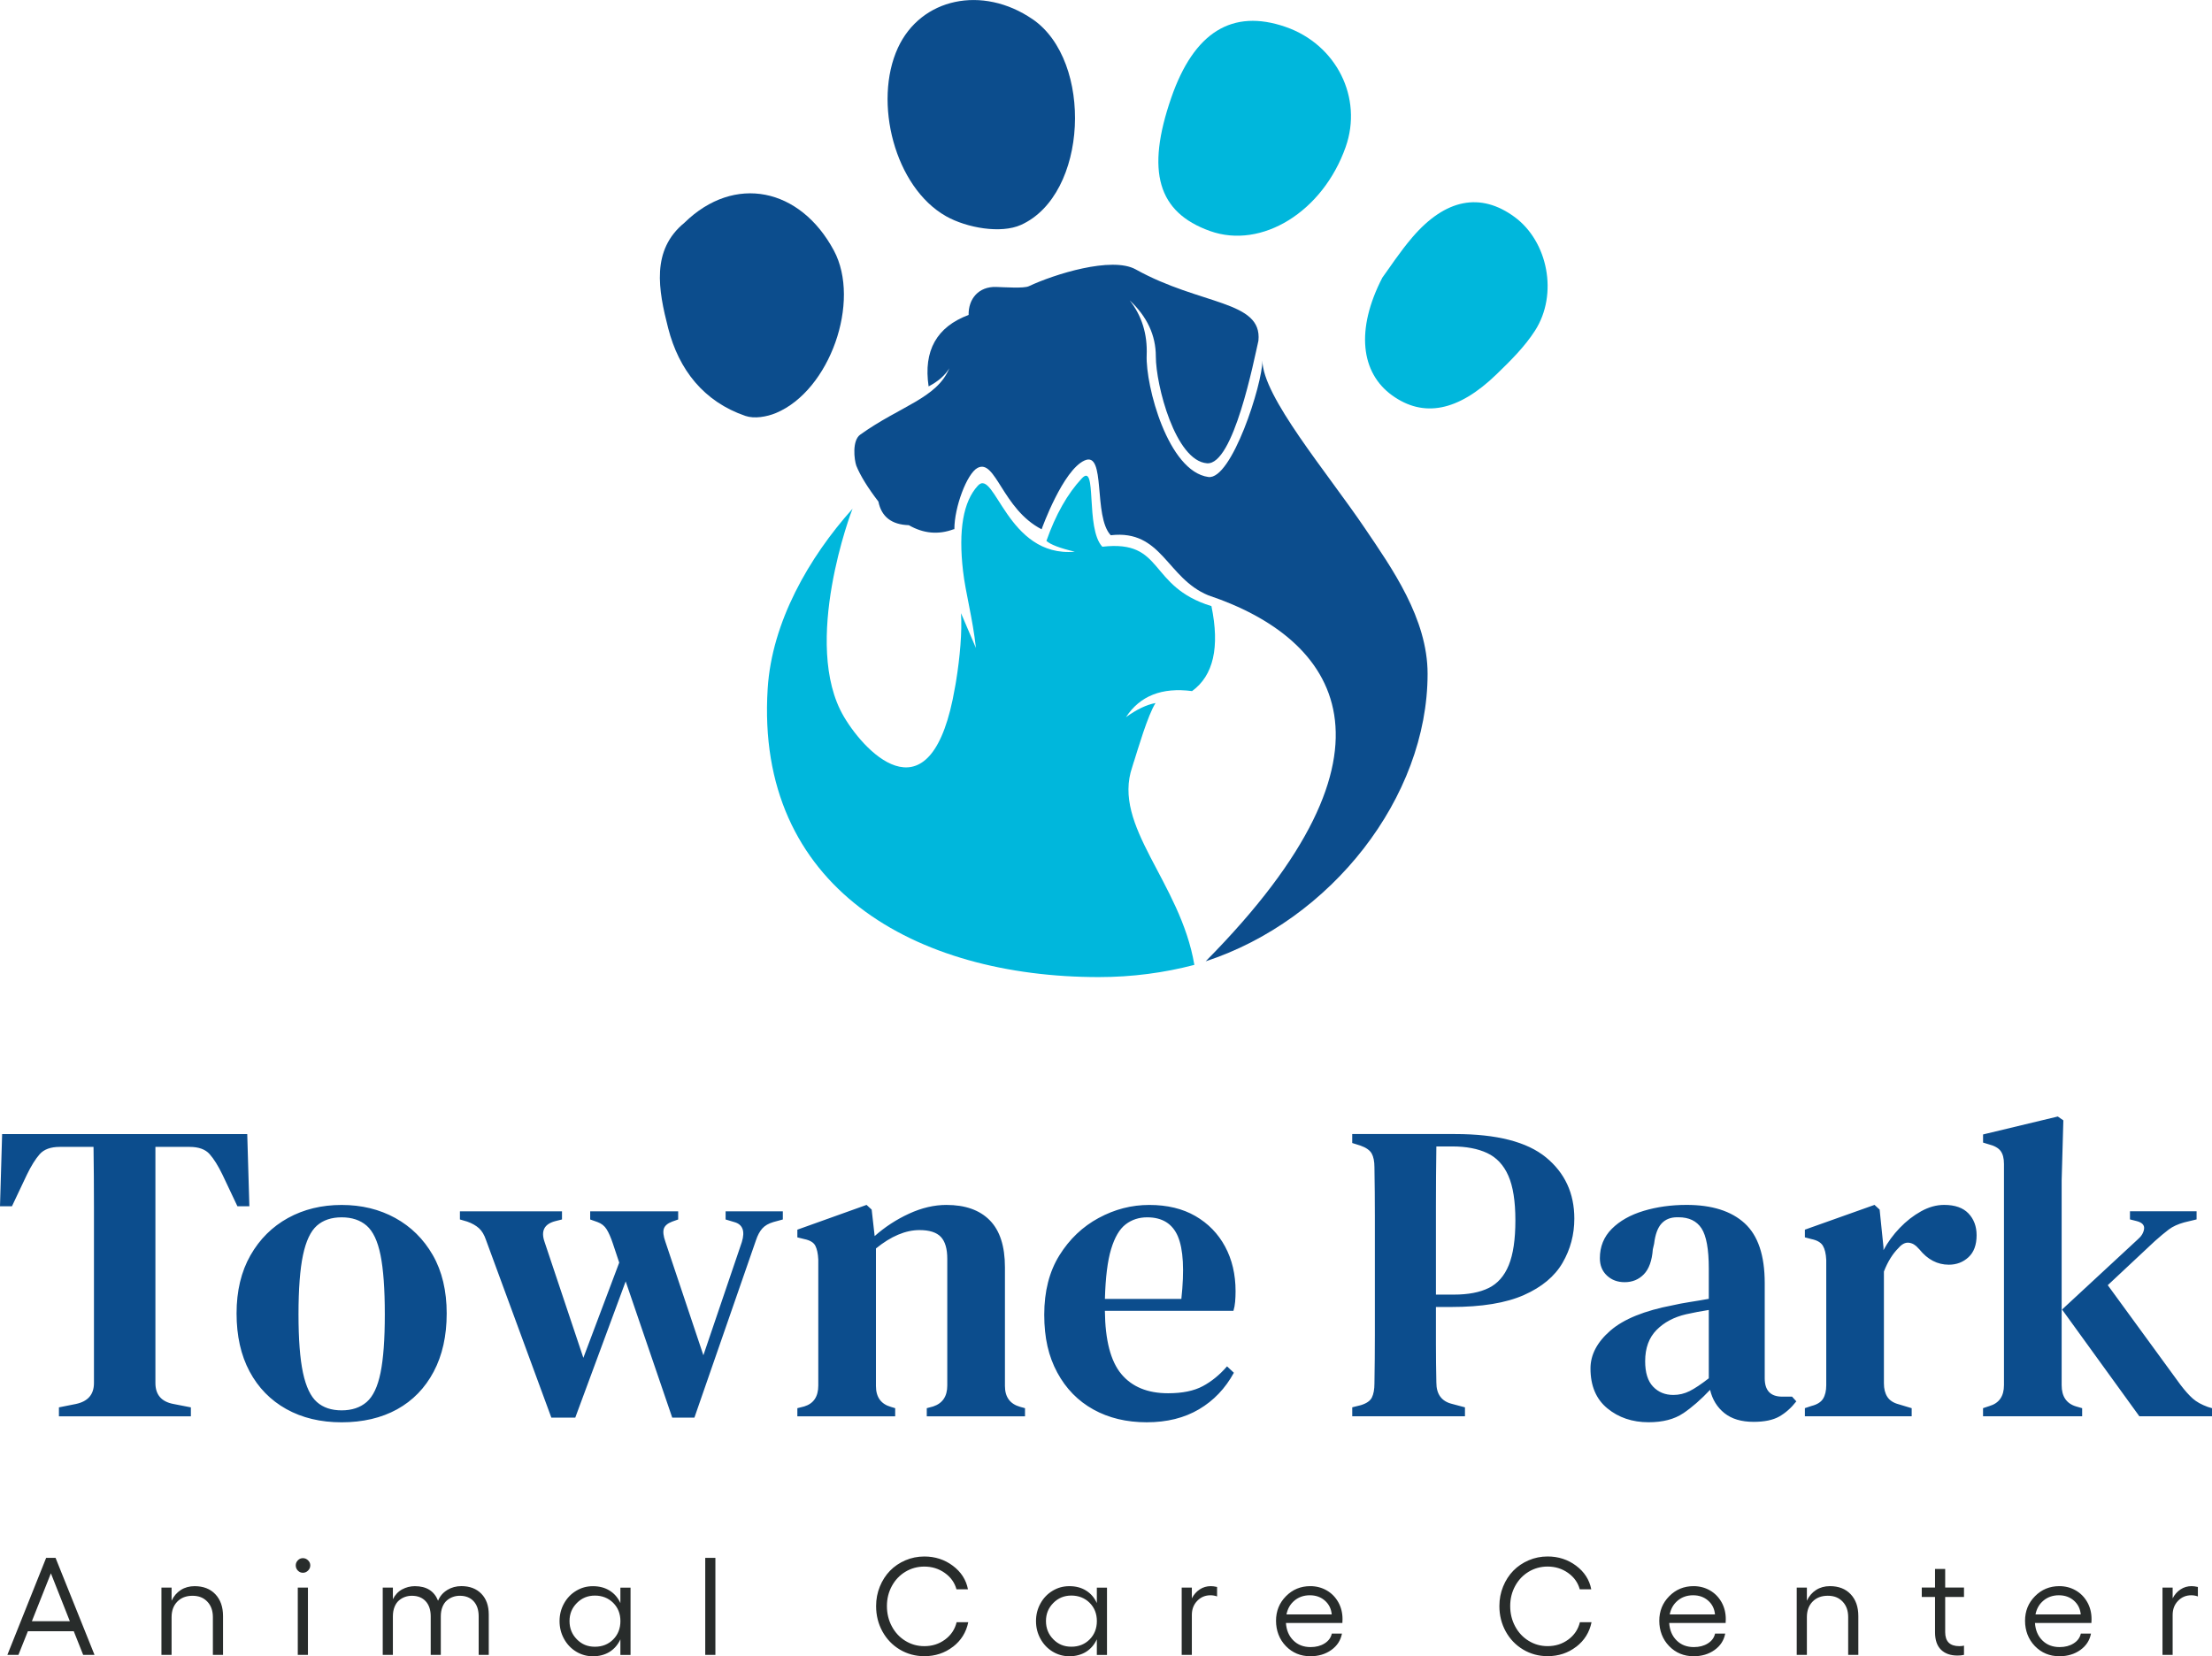 <?xml version="1.0" encoding="UTF-8"?><svg id="a" xmlns="http://www.w3.org/2000/svg" viewBox="0 0 925.71 693.27"><g><path d="M571.27,221.23c-15.98-23.62-42.95-55.33-42.95-70.36,0,9.97-12.9,50.13-22.63,48.79-16.9-2.34-26.31-38.21-25.81-50.99,.35-8.82-2.02-16.47-7.11-22.95,7.3,6.82,10.94,14.64,10.94,23.48,0,11.97,8.17,43.71,21.43,44.72,11.08,.83,19.64-43.17,21.51-51.32,1.68-16.89-24.15-14.7-51.35-29.83-10.01-5.57-34.17,2.05-44.72,7.03-2.1,.99-10.04,.42-13.77,.31-7.13-.2-11.57,4.84-11.45,11.72-13.38,5-18.96,14.97-16.74,29.91,4.01-2.09,6.9-4.63,8.67-7.6-5.15,12.54-20.48,15.79-37.21,27.74-3.59,2.45-2.58,10.58-1.72,13.05,1.69,4.17,4.76,9.17,9.25,15.02,1.27,6.36,5.52,9.66,12.73,9.88,6.1,3.5,12.32,4.08,18.67,1.73,.13-.02,.26-.03,.39-.05-.02-9.25,5.28-23.29,9.68-25.64,7.58-4.06,10.39,17.24,26.84,25.68,.16-.55,8.92-24.74,17.96-28.8,9.12-4.1,3.49,23.38,10.96,31.29,21.51-2.48,23.33,17.96,40.85,25.16,53.86,18.03,86.94,64.2-1.12,153.18,52.51-17.18,92.87-68.6,92.87-120.36,0-23.13-14.99-44.26-26.16-60.77" style="fill:#0c4d8d; fill-rule:evenodd;"/><path d="M498.87,289.28c8.95-6.5,11.66-18.35,8.11-35.57-26.89-8.26-19.43-27.88-45.66-24.86-7.25-7.68-1.99-35.68-8.61-28.58-5.99,6.43-10.92,15.14-14.79,26.14,1.72,1.55,5.69,3.06,11.89,4.52-28.34,2.56-33.5-35.32-40.58-27.63-6.12,6.64-8.19,18.56-6.2,35.75,1.05,9.16,4.03,19.67,5.39,32.18l-6.24-14.56c.48,7.67-.42,18.3-2.06,28.4-.12,.97-.36,1.99-.49,2.78-9.54,55.68-36.81,28.49-46.46,12.14-17.96-30.46,3.34-86.66,3.63-87.05-18.35,20.48-33.78,47.47-35.53,75.29-5.27,83.43,62.05,120.76,138.59,120.76,13.9,0,27.31-1.79,39.97-5.11-5.85-34.77-34.58-57.96-25.98-82.87,.27-.77,.45-1.46,.66-2.17l.03-.02c1.57-4.89,5.8-19.5,9.05-24.55-3.81,.72-7.94,2.7-12.38,5.93,5.84-8.94,15.07-12.58,27.67-10.92" style="fill:#00b7dc; fill-rule:evenodd;"/><path d="M432.11,8.02c25.53,17.47,23.26,73.47-4.85,86.12-8.39,3.77-22.63,1.26-31.27-3.59-21.61-12.14-30.62-47.92-20.23-70.5,9.61-20.89,35.37-26.38,56.35-12.02" style="fill:#0c4d8d;"/><path d="M286.46,93.21c20.93-20.44,48.42-14.58,62.5,11.63,11.44,21.3-1.66,58.63-24.24,68.05-3.82,1.59-9.04,2.48-12.75,1.21-17.54-6.01-27.89-19.4-32.34-36.72-4.12-16.05-7.23-32.7,6.84-44.17" style="fill:#0c4d8d;"/><path d="M538.07,11.28c21.24,7.39,32.36,29.65,25.08,50.26-9.55,27.08-35.12,42.91-56.78,35.16-21.87-7.82-26.86-24.98-16.22-55.74,9.51-27.52,25.55-37.45,47.92-29.68" style="fill:#00b7dc;"/><path d="M578.49,116.23c2.81-3.81,7.27-10.71,12.57-16.9,13.87-16.19,28.6-18.93,42.79-8.5,13.93,10.24,18.33,32.31,8.56,47.55-4.35,6.79-10.32,12.68-16.17,18.34-16.03,15.51-30.54,18.23-43.66,8.76-13.09-9.45-15.31-27.5-4.08-49.26" style="fill:#00b7dc;"/></g><path d="M925.71,592.84v-3.4l-1.79-.54c-2.62-.95-4.71-2.11-6.26-3.49-1.55-1.37-3.28-3.31-5.18-5.81l-30.39-41.65,19.66-18.41c2.26-2.02,4.23-3.66,5.9-4.92,1.67-1.25,3.81-2.23,6.43-2.95l5.18-1.25v-3.4h-27.88v3.4l2.86,.72c2.26,.6,3.28,1.7,3.04,3.31-.24,1.61-1.13,3.07-2.68,4.38l-31.64,29.31,32.35,44.69h30.39Zm-54.34,0v-3.4l-2.5-.72c-4.05-1.19-6.08-4.17-6.08-8.94v-85.62l.71-25.2-2.32-1.61-31.28,7.51v3.4l2.32,.71c2.38,.6,4.05,1.52,5,2.77,.95,1.25,1.43,3.07,1.43,5.45v92.59c0,4.65-2.03,7.57-6.08,8.76l-2.68,.89v3.4h41.47Zm-71.34,0v-3.4l-5.36-1.61c-2.26-.59-3.87-1.64-4.83-3.13-.96-1.49-1.43-3.37-1.43-5.63v-46.83c.83-2.15,1.76-4.02,2.77-5.63,1.01-1.61,2.11-3.01,3.31-4.2,1.43-1.67,2.89-2.41,4.38-2.23,1.49,.18,2.83,.98,4.02,2.41l.36,.36c3.45,4.29,7.57,6.43,12.33,6.43,3.22,0,5.96-1.04,8.22-3.13,2.26-2.08,3.4-5.15,3.4-9.21,0-3.69-1.13-6.73-3.4-9.12-2.27-2.38-5.66-3.57-10.19-3.57-3.22,0-6.43,.89-9.65,2.68-3.22,1.79-6.2,4.11-8.94,6.97-2.74,2.86-5,5.96-6.79,9.29v-1.25l-1.61-15.73-2.14-1.97-29.14,10.37v3.22l2.68,.71c2.38,.48,3.99,1.4,4.83,2.77,.83,1.37,1.31,3.37,1.43,5.99v52.37c0,2.39-.45,4.29-1.34,5.72-.89,1.43-2.53,2.44-4.92,3.04l-2.68,.89v3.4h44.69Zm-108.23-12.42c-2.21-2.32-3.31-5.87-3.31-10.64,0-5.48,1.58-9.83,4.74-13.05,3.16-3.22,7.3-5.42,12.42-6.61,3.22-.72,6.37-1.31,9.47-1.79v28.6c-3.22,2.5-5.9,4.29-8.04,5.36-2.14,1.07-4.41,1.61-6.79,1.61-3.46,0-6.29-1.16-8.49-3.49Zm12.6,11.17c3.69-2.5,7.45-5.78,11.26-9.83,.95,4.05,2.95,7.3,5.99,9.74s7.12,3.66,12.24,3.66c4.53,0,8.1-.75,10.72-2.23,2.62-1.49,5-3.6,7.15-6.35l-1.79-1.97h-4.11c-4.89,0-7.33-2.56-7.33-7.69v-39.86c0-11.56-2.8-19.9-8.4-25.02-5.6-5.12-13.7-7.69-24.31-7.69-6.43,0-12.42,.83-17.96,2.5-5.54,1.67-9.98,4.17-13.32,7.51s-5,7.45-5,12.33c0,2.98,.98,5.39,2.95,7.24,1.97,1.85,4.44,2.77,7.42,2.77,3.22,0,5.9-1.1,8.04-3.31,2.14-2.2,3.4-5.69,3.75-10.46l.54-2.32c.47-3.93,1.52-6.76,3.13-8.49,1.61-1.73,3.78-2.59,6.52-2.59h.54c4.41,0,7.62,1.55,9.65,4.65,2.02,3.1,3.04,8.7,3.04,16.8v12.69c-2.62,.48-5.27,.92-7.95,1.34-2.68,.42-5.04,.87-7.06,1.34-11.92,2.27-20.64,5.81-26.19,10.64s-8.31,10.1-8.31,15.82c0,7.27,2.35,12.84,7.06,16.71,4.71,3.87,10.46,5.81,17.25,5.81,5.96,0,10.78-1.25,14.48-3.75Zm-103.47-61.49v-25.29c0-8.4,.06-16.71,.18-24.93h6.61c5.84,0,10.72,.92,14.66,2.77,3.93,1.85,6.88,5,8.85,9.47,1.97,4.47,2.95,10.7,2.95,18.68s-.92,14.24-2.77,18.77c-1.85,4.53-4.65,7.72-8.4,9.56-3.75,1.85-8.61,2.77-14.57,2.77h-7.51v-11.8Zm12.15,62.74v-3.75l-5.36-1.43c-4.41-1.07-6.61-4.05-6.61-8.94-.12-5.48-.18-10.87-.18-16.18v-15.46h6.43c12.75,0,22.88-1.67,30.39-5,7.51-3.33,12.9-7.83,16.18-13.5,3.28-5.66,4.92-11.82,4.92-18.5,0-10.6-3.96-19.15-11.89-25.65-7.93-6.49-20.59-9.74-37.98-9.74h-43.08v3.75l3.4,1.07c2.38,.83,3.96,1.94,4.74,3.31,.77,1.37,1.16,3.31,1.16,5.81,.12,6.91,.18,13.82,.18,20.73v49.06c0,6.97-.06,13.85-.18,20.64,0,2.5-.36,4.47-1.07,5.9s-2.27,2.5-4.65,3.22l-3.57,.89v3.75h47.19Zm-120.12-75.25c2.26,5.36,2.74,14.06,1.43,26.1h-31.99c.24-8.94,1.1-15.88,2.59-20.82,1.49-4.94,3.51-8.4,6.08-10.37,2.56-1.97,5.57-2.95,9.03-2.95,6.31,0,10.6,2.68,12.87,8.04Zm-33.16-7.78c-6.73,3.64-12.22,8.85-16.44,15.64-4.23,6.79-6.35,15.08-6.35,24.85s1.82,17.49,5.45,24.22c3.63,6.73,8.67,11.89,15.1,15.46,6.43,3.57,13.88,5.36,22.34,5.36s15.76-1.82,21.9-5.45c6.14-3.63,10.99-8.73,14.57-15.28l-2.86-2.68c-3.1,3.57-6.5,6.35-10.19,8.31-3.69,1.97-8.52,2.95-14.48,2.95-8.58,0-15.1-2.68-19.57-8.04s-6.76-14.18-6.88-26.45h53.8c.36-1.19,.59-2.47,.71-3.84,.12-1.37,.18-2.83,.18-4.38,0-7.03-1.46-13.25-4.38-18.68-2.92-5.42-7.06-9.68-12.42-12.78-5.36-3.1-11.8-4.65-19.3-4.65s-14.45,1.82-21.18,5.45Zm-85.17,83.03v-3.4l-1.79-.54c-4.17-1.19-6.26-4.11-6.26-8.76v-57.56c6.31-5.12,12.39-7.69,18.23-7.69,4.17,0,7.15,.96,8.94,2.86,1.79,1.91,2.68,4.95,2.68,9.12v53.09c0,4.53-1.97,7.45-5.9,8.76l-2.68,.72v3.4h41.11v-3.4l-1.97-.54c-4.29-1.19-6.43-4.11-6.43-8.76v-49.69c0-8.82-2.12-15.37-6.35-19.66-4.23-4.29-10.28-6.43-18.14-6.43-5.12,0-10.34,1.22-15.64,3.66-5.3,2.44-10.1,5.57-14.39,9.38l-1.25-11.08-2.14-1.97-28.96,10.37v3.22l2.86,.71c2.38,.48,3.93,1.4,4.65,2.77,.71,1.37,1.13,3.31,1.25,5.81v52.73c0,4.65-1.97,7.57-5.9,8.76l-2.86,.72v3.4h40.93Zm-133.88,.54l21.09-57.02,19.48,57.02h9.29l25.74-74.18c.71-2.15,1.61-3.81,2.68-5,1.07-1.19,2.62-2.08,4.65-2.68l3.93-1.07v-3.4h-23.95v3.4l3.57,1.07c3.57,.96,4.65,3.75,3.22,8.4l-16.09,47.37-15.91-47.55c-.84-2.38-1.04-4.2-.63-5.45,.42-1.25,1.58-2.23,3.49-2.95l2.5-.89v-3.4h-36.82v3.4l3.04,1.07c1.67,.6,2.95,1.61,3.84,3.04,.89,1.43,1.76,3.4,2.59,5.9l2.68,8.04-15.01,39.86-16.27-48.62c-1.55-4.53-.06-7.39,4.47-8.58l2.86-.72v-3.4h-42.72v3.4l3.04,.89c2.02,.71,3.66,1.64,4.92,2.77,1.25,1.13,2.23,2.77,2.95,4.92l27.35,74.36h10.01Zm-108.14-6.52c-2.62-2.32-4.56-6.4-5.81-12.24-1.25-5.84-1.88-14-1.88-24.49s.63-18.86,1.88-24.76c1.25-5.9,3.19-10.01,5.81-12.33,2.62-2.32,6.08-3.49,10.37-3.49s7.78,1.16,10.46,3.49,4.62,6.43,5.81,12.33c1.19,5.9,1.79,14.15,1.79,24.76s-.6,18.65-1.79,24.49c-1.19,5.84-3.13,9.92-5.81,12.24-2.68,2.32-6.17,3.49-10.46,3.49s-7.75-1.16-10.37-3.49Zm33.6,3.04c6.55-3.63,11.65-8.88,15.28-15.73,3.63-6.85,5.45-14.98,5.45-24.4s-1.94-17.66-5.81-24.4c-3.87-6.73-9.12-11.91-15.73-15.55-6.61-3.63-14.09-5.45-22.43-5.45s-15.82,1.82-22.43,5.45c-6.61,3.64-11.86,8.85-15.73,15.64-3.87,6.79-5.81,14.9-5.81,24.31s1.82,17.52,5.45,24.31c3.63,6.79,8.76,12.04,15.37,15.73,6.61,3.69,14.33,5.54,23.15,5.54s16.68-1.82,23.24-5.45Zm-86.33,2.95v-3.75l-7.33-1.43c-5-.95-7.51-3.87-7.51-8.76v-98.84h14.3c3.81,0,6.61,1.01,8.4,3.04,1.79,2.03,3.57,4.89,5.36,8.58l6.26,13.23h5l-.89-30.21H.89l-.89,30.21H5l6.26-13.23c1.79-3.69,3.57-6.55,5.36-8.58,1.79-2.02,4.59-3.04,8.4-3.04h14.12c.12,8.34,.18,16.68,.18,25.02v73.82c0,4.77-2.5,7.69-7.51,8.76l-7.15,1.43v3.75h55.23Z" style="fill:#0c4d8d;"/><path d="M912.55,665.29c-1.38,.91-2.48,2.15-3.31,3.74v-4.5h-4.25v28.17h4.25v-16.71c0-2.38,.75-4.35,2.25-5.9,1.5-1.56,3.36-2.34,5.56-2.34,.91,0,1.82,.16,2.75,.48v-3.96c-1.02-.23-1.9-.34-2.63-.34-1.7,0-3.24,.45-4.62,1.36Zm-57.32,4.64c1.77-1.45,3.91-2.18,6.4-2.18s4.61,.75,6.3,2.25c1.69,1.5,2.64,3.42,2.85,5.76h-18.94c.49-2.44,1.62-4.38,3.4-5.83Zm18.29,.71c-1.19-2.11-2.81-3.76-4.87-4.94-2.06-1.18-4.34-1.77-6.85-1.77-4,0-7.39,1.4-10.17,4.21-2.78,2.8-4.16,6.23-4.16,10.29s1.37,7.76,4.12,10.59,6.17,4.25,10.26,4.25c3.4,0,6.31-.87,8.75-2.61,2.44-1.74,3.93-4.03,4.47-6.88h-4.25c-.38,1.72-1.38,3.09-3.02,4.12-1.63,1.03-3.58,1.54-5.85,1.54-2.94,0-5.35-.92-7.22-2.78-1.87-1.85-2.91-4.28-3.11-7.31h23.62c.04-.23,.06-.76,.06-1.61,0-2.62-.59-4.99-1.78-7.11Zm-51.6-6.12h-7.87v-7.79h-4.25v7.79h-5.55v3.94h5.55v14.78c0,3.23,.83,5.66,2.49,7.29,1.66,1.63,3.96,2.45,6.91,2.45,.96,0,1.87-.09,2.72-.28v-3.88c-.51,.15-1.16,.23-1.95,.23-3.95,0-5.92-1.95-5.92-5.86v-14.72h7.87v-3.94Zm-61.9,1.01c-1.66,1.07-2.94,2.56-3.85,4.49v-5.49h-4.25v28.17h4.25v-15.83c0-2.68,.8-4.84,2.39-6.47,1.59-1.63,3.71-2.45,6.36-2.45s4.63,.81,6.19,2.44c1.56,1.62,2.34,3.79,2.34,6.48v15.83h4.25v-16.23c0-3.85-1.07-6.9-3.21-9.16-2.14-2.26-5.04-3.38-8.68-3.38-2.19,0-4.12,.53-5.78,1.6Zm-57.86,4.4c1.77-1.45,3.91-2.18,6.4-2.18s4.61,.75,6.3,2.25c1.69,1.5,2.64,3.42,2.85,5.76h-18.94c.49-2.44,1.62-4.38,3.4-5.83Zm18.29,.71c-1.19-2.11-2.81-3.76-4.87-4.94-2.06-1.18-4.34-1.77-6.85-1.77-4,0-7.39,1.4-10.17,4.21-2.77,2.8-4.16,6.23-4.16,10.29s1.37,7.76,4.12,10.59c2.75,2.83,6.17,4.25,10.26,4.25,3.4,0,6.31-.87,8.75-2.61,2.44-1.74,3.93-4.03,4.47-6.88h-4.25c-.38,1.72-1.38,3.09-3.02,4.12-1.63,1.03-3.58,1.54-5.85,1.54-2.94,0-5.35-.92-7.22-2.78-1.87-1.85-2.91-4.28-3.11-7.31h23.62c.04-.23,.06-.76,.06-1.61,0-2.62-.59-4.99-1.78-7.11Zm-60.81,18.67c3.41-2.63,5.55-6.06,6.41-10.29h-4.87c-.72,2.98-2.33,5.4-4.83,7.25-2.5,1.85-5.39,2.77-8.68,2.77-2.89,0-5.53-.74-7.93-2.21-2.4-1.47-4.29-3.49-5.66-6.06-1.38-2.57-2.07-5.4-2.07-8.5s.69-5.86,2.07-8.4c1.38-2.54,3.27-4.53,5.66-5.97,2.4-1.44,5.04-2.17,7.93-2.17,3.19,0,6.04,.88,8.54,2.65,2.5,1.77,4.14,4.05,4.91,6.87h4.81c-.77-4-2.89-7.29-6.34-9.87-3.45-2.58-7.43-3.87-11.92-3.87-2.79,0-5.44,.53-7.93,1.6-2.49,1.07-4.63,2.52-6.43,4.36-1.79,1.84-3.21,4.04-4.26,6.61-1.05,2.57-1.57,5.3-1.57,8.18,0,3.89,.89,7.44,2.66,10.65,1.77,3.21,4.2,5.73,7.29,7.57,3.09,1.84,6.5,2.76,10.24,2.76,4.57,0,8.56-1.32,11.96-3.95Zm-117.87-19.38c1.77-1.45,3.91-2.18,6.4-2.18s4.61,.75,6.3,2.25c1.69,1.5,2.64,3.42,2.85,5.76h-18.94c.49-2.44,1.62-4.38,3.4-5.83Zm18.29,.71c-1.19-2.11-2.81-3.76-4.87-4.94-2.06-1.18-4.34-1.77-6.85-1.77-4,0-7.39,1.4-10.17,4.21-2.77,2.8-4.16,6.23-4.16,10.29s1.37,7.76,4.12,10.59c2.75,2.83,6.17,4.25,10.26,4.25,3.4,0,6.31-.87,8.75-2.61,2.44-1.74,3.93-4.03,4.47-6.88h-4.25c-.38,1.72-1.38,3.09-3.02,4.12-1.63,1.03-3.58,1.54-5.85,1.54-2.94,0-5.35-.92-7.22-2.78-1.87-1.85-2.91-4.28-3.11-7.31h23.62c.04-.23,.06-.76,.06-1.61,0-2.62-.59-4.99-1.78-7.11Zm-57.97-5.35c-1.38,.91-2.48,2.15-3.31,3.74v-4.5h-4.25v28.17h4.25v-16.71c0-2.38,.75-4.35,2.25-5.9,1.5-1.56,3.36-2.34,5.56-2.34,.91,0,1.82,.16,2.75,.48v-3.96c-1.02-.23-1.9-.34-2.63-.34-1.7,0-3.24,.45-4.62,1.36Zm-61.29,20.88c-2.05-2.07-3.07-4.61-3.07-7.63s1.02-5.48,3.07-7.56c2.05-2.08,4.56-3.11,7.55-3.11s5.63,1.01,7.65,3.03c2.02,2.02,3.03,4.57,3.03,7.65s-1.01,5.66-3.03,7.69c-2.02,2.03-4.57,3.04-7.65,3.04s-5.5-1.03-7.55-3.1Zm18.22-15.16c-1.02-2.25-2.52-3.99-4.5-5.22-1.98-1.24-4.3-1.85-6.97-1.85s-4.89,.64-7.04,1.93c-2.14,1.28-3.84,3.05-5.08,5.3-1.25,2.25-1.87,4.71-1.87,7.39s.62,5.15,1.87,7.42c1.25,2.27,2.94,4.05,5.08,5.35,2.14,1.3,4.49,1.95,7.04,1.95s4.98-.62,6.95-1.85c1.97-1.24,3.48-2.99,4.52-5.25v6.54h4.25v-28.17h-4.25v6.48Zm-60.22,18.31c3.41-2.63,5.55-6.06,6.41-10.29h-4.87c-.72,2.98-2.33,5.4-4.83,7.25-2.5,1.85-5.39,2.77-8.68,2.77-2.89,0-5.53-.74-7.93-2.21-2.4-1.47-4.29-3.49-5.66-6.06-1.38-2.57-2.07-5.4-2.07-8.5s.69-5.86,2.07-8.4c1.38-2.54,3.27-4.53,5.66-5.97,2.4-1.44,5.04-2.17,7.93-2.17,3.19,0,6.04,.88,8.54,2.65,2.5,1.77,4.14,4.05,4.91,6.87h4.81c-.77-4-2.89-7.29-6.34-9.87-3.45-2.58-7.43-3.87-11.92-3.87-2.79,0-5.44,.53-7.93,1.6-2.49,1.07-4.63,2.52-6.43,4.36-1.79,1.84-3.21,4.04-4.26,6.61-1.05,2.57-1.57,5.3-1.57,8.18,0,3.89,.89,7.44,2.66,10.65,1.77,3.21,4.2,5.73,7.29,7.57,3.09,1.84,6.5,2.76,10.24,2.76,4.57,0,8.56-1.32,11.96-3.95Zm-103.66-37.22v40.61h4.25v-40.61h-4.25Zm-53.73,34.08c-2.05-2.07-3.07-4.61-3.07-7.63s1.02-5.48,3.07-7.56c2.05-2.08,4.56-3.11,7.55-3.11s5.63,1.01,7.65,3.03c2.02,2.02,3.03,4.57,3.03,7.65s-1.01,5.66-3.03,7.69c-2.02,2.03-4.57,3.04-7.65,3.04s-5.5-1.03-7.55-3.1Zm18.22-15.16c-1.02-2.25-2.52-3.99-4.5-5.22-1.98-1.24-4.3-1.85-6.97-1.85s-4.89,.64-7.04,1.93c-2.14,1.28-3.84,3.05-5.08,5.3-1.25,2.25-1.87,4.71-1.87,7.39s.62,5.15,1.87,7.42c1.25,2.27,2.94,4.05,5.08,5.35,2.14,1.3,4.49,1.95,7.04,1.95s4.98-.62,6.95-1.85c1.97-1.24,3.48-2.99,4.52-5.25v6.54h4.25v-28.17h-4.25v6.48Zm-72.45-5.48c-1.77,1.07-3.06,2.56-3.85,4.49-1.62-4.06-4.86-6.09-9.71-6.09-1.89,0-3.66,.45-5.32,1.34-1.66,.9-2.95,2.27-3.88,4.12v-4.87h-4.25v28.17h4.25v-16.11c0-1.53,.24-2.87,.71-4.02,.47-1.15,1.1-2.05,1.88-2.7,.78-.65,1.62-1.13,2.52-1.44,.9-.31,1.84-.47,2.82-.47,2.45,0,4.38,.76,5.79,2.29,1.41,1.53,2.11,3.64,2.11,6.34v16.11h4.22v-16.11c0-1.49,.23-2.81,.69-3.96,.46-1.15,1.09-2.06,1.87-2.72,.78-.66,1.63-1.15,2.53-1.47,.91-.32,1.86-.48,2.86-.48,2.45,0,4.38,.76,5.79,2.29,1.41,1.53,2.11,3.64,2.11,6.34v16.11h4.22v-16.88c0-3.68-1.03-6.58-3.1-8.71-2.07-2.12-4.86-3.19-8.37-3.19-2.15,0-4.12,.53-5.89,1.6Zm-62.56,27.17h4.25v-28.17h-4.25v28.17Zm.03-39.59c-.59,.6-.88,1.31-.88,2.12s.29,1.58,.88,2.18c.58,.6,1.29,.91,2.12,.91s1.53-.31,2.15-.92c.62-.61,.93-1.34,.93-2.17s-.31-1.52-.93-2.12c-.62-.6-1.34-.91-2.15-.91s-1.54,.3-2.12,.91Zm-48.99,12.42c-1.66,1.07-2.94,2.56-3.85,4.49v-5.49h-4.25v28.17h4.25v-15.83c0-2.68,.8-4.84,2.39-6.47,1.6-1.63,3.71-2.45,6.36-2.45s4.63,.81,6.19,2.44c1.56,1.62,2.34,3.79,2.34,6.48v15.83h4.25v-16.23c0-3.85-1.07-6.9-3.21-9.16-2.14-2.26-5.04-3.38-8.68-3.38-2.19,0-4.12,.53-5.78,1.6Zm-54.36-6.98l7.93,20.05H13.34l7.96-20.05Zm18.26,34.15l-16.31-40.61h-3.94l-16.23,40.61H7.71l3.96-9.91H30.87l3.94,9.91h4.76Z" style="fill:#282c2b;"/></svg>